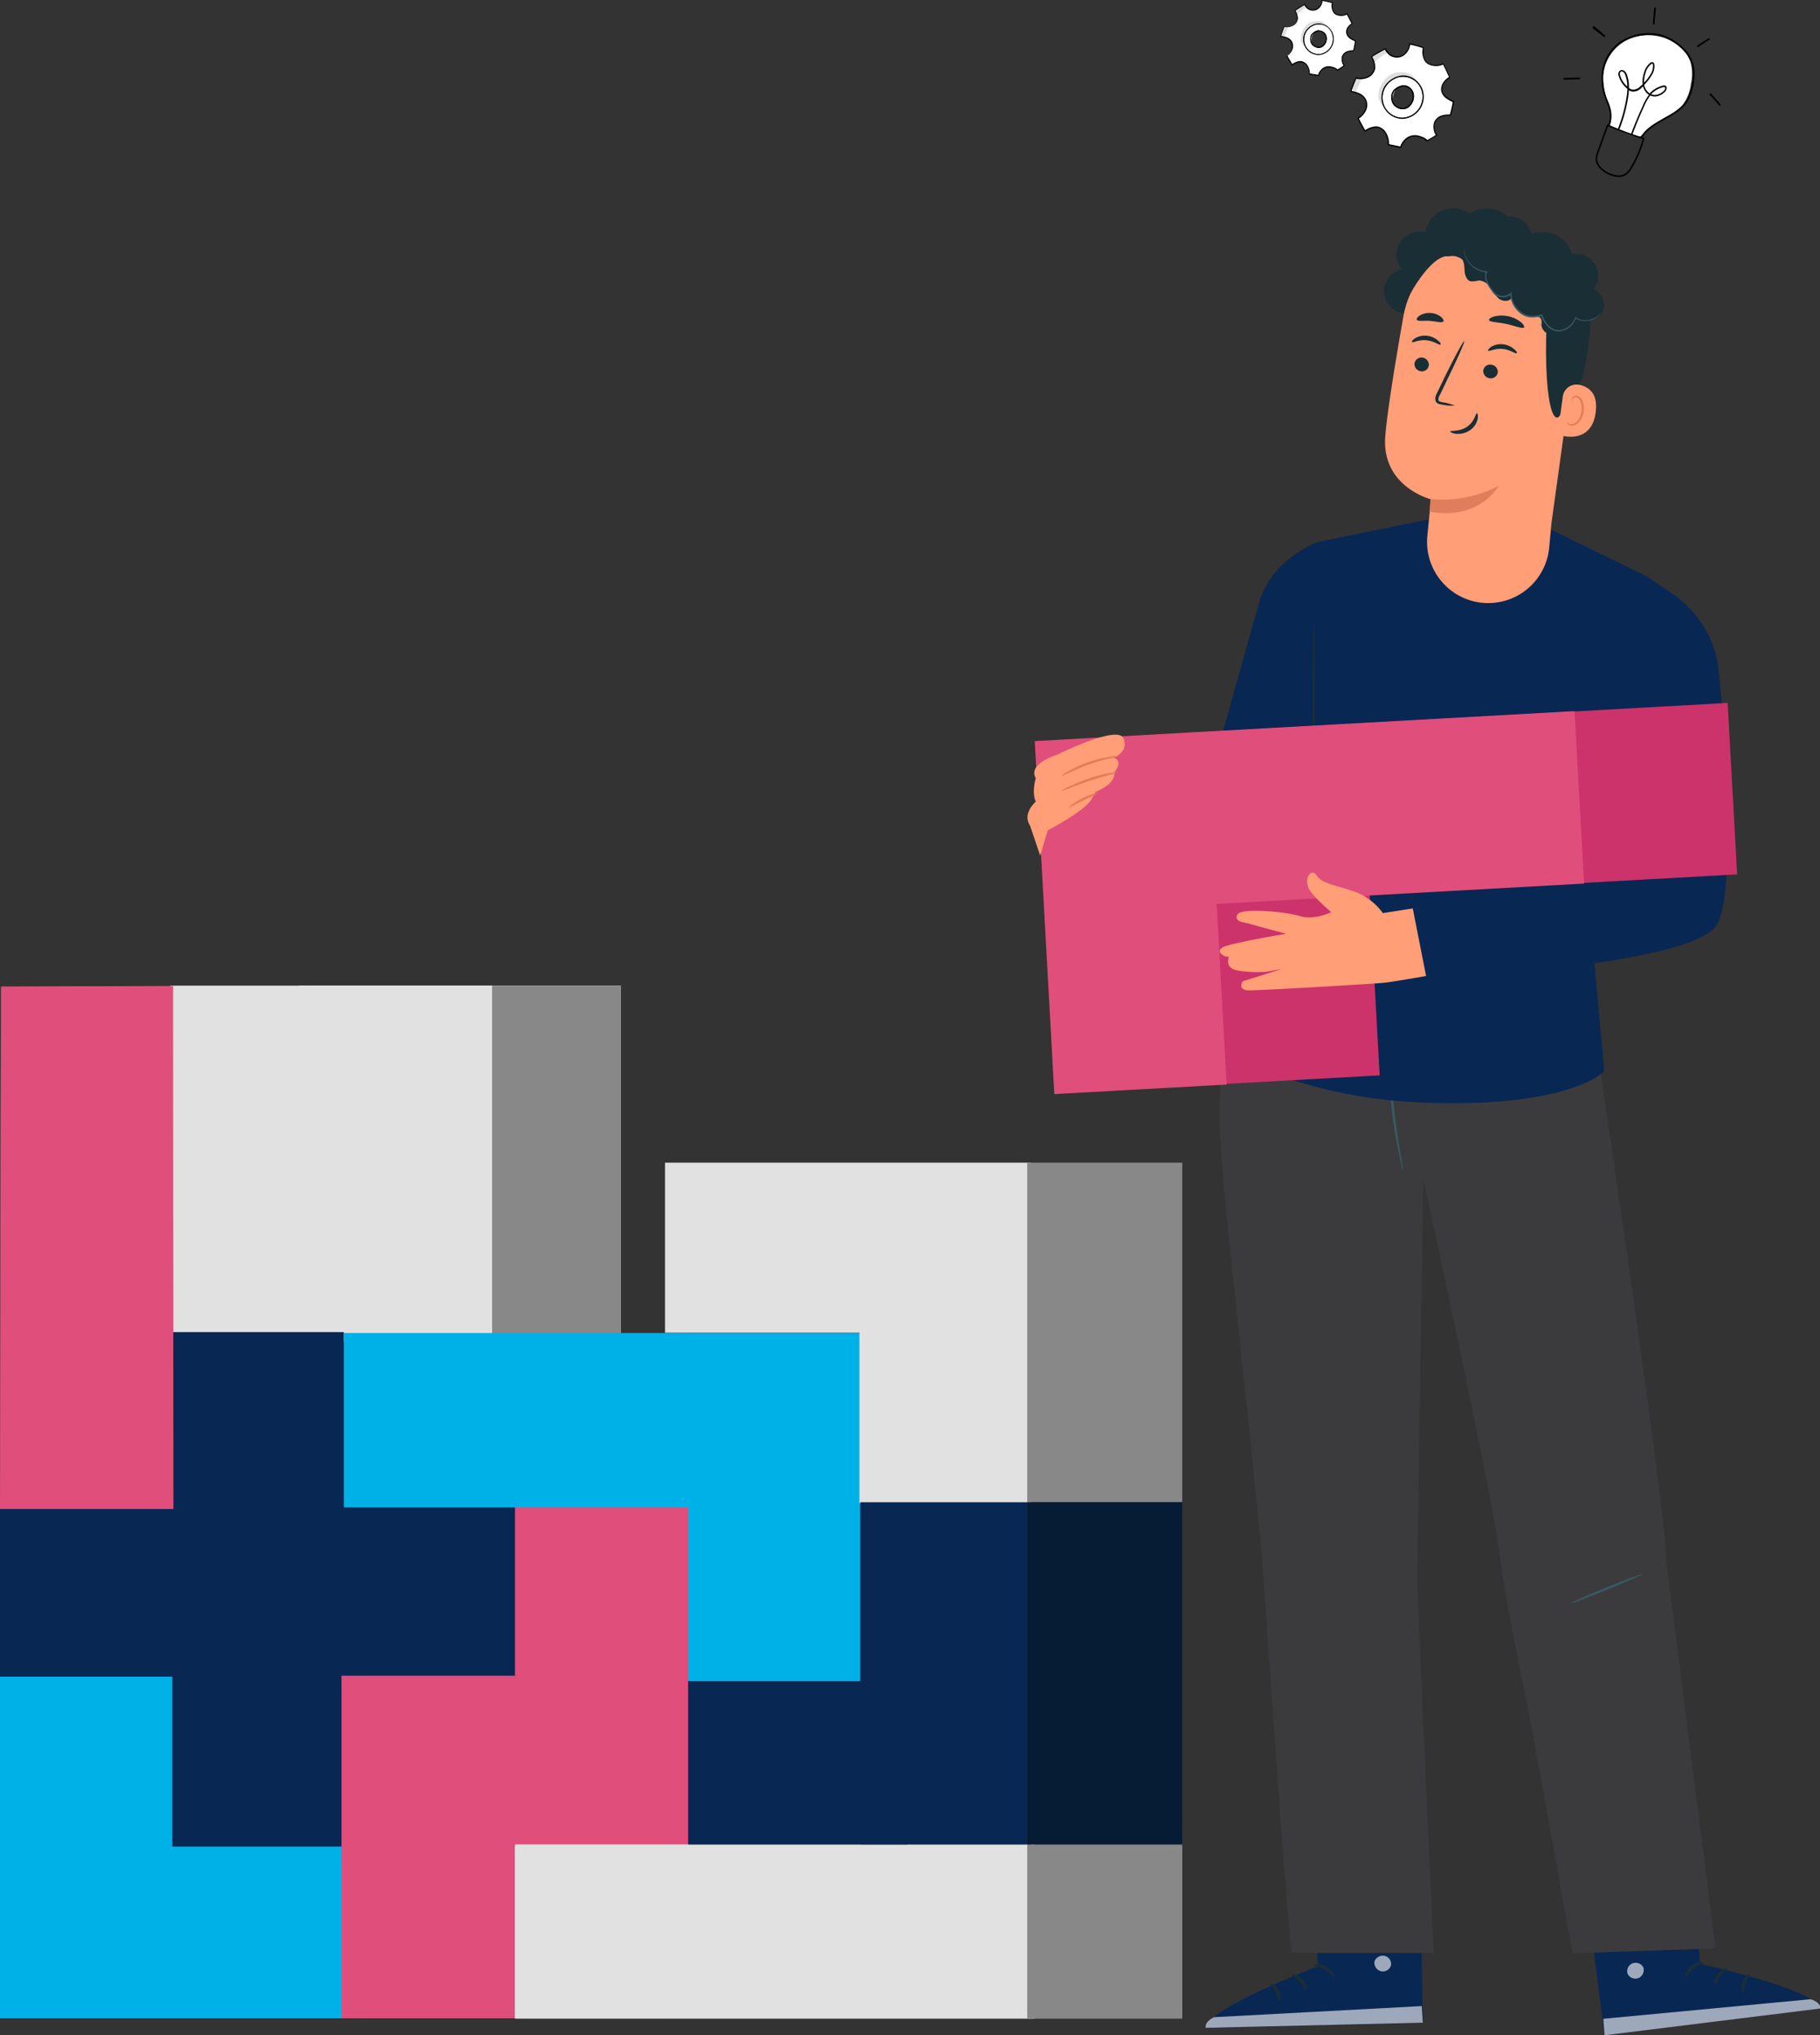 <svg xmlns="http://www.w3.org/2000/svg" viewBox="0 0 465.41 520.21"><rect x="0" y="0" width="465.41" height="520.21" fill="#333333" stroke="none"/><defs><style>.cls-1{fill:#092753;}.cls-2{fill:#fff;}.cls-3{fill:#acd4f7;}.cls-4{opacity:0.13;}.cls-5{opacity:0.6;}.cls-6{fill:#1a2e35;}.cls-7{fill:#3b3b3d;}.cls-8{fill:#375a64;}.cls-9{fill:#cc336a;}.cls-10,.cls-16{fill:#e04e7c;}.cls-10{stroke:#e04e7c;stroke-miterlimit:10;stroke-width:0.25px;}.cls-11{fill:#ff9e77;}.cls-12{fill:#e07d5a;}.cls-13{fill:#e1e1e1;}.cls-14{fill:#888889;}.cls-15{fill:#00b1e7;}.cls-17{fill:#061c35;}</style></defs><g id="Calque_2" data-name="Calque 2"><g id="Layer_1" data-name="Layer 1"><path class="cls-1" d="M420.86,147.3l7,4.71a26.34,26.34,0,0,1,11.55,18.77c2.38,20.66,4.26,57.91-.42,65.65-6.32,10.44-73.71,13.84-73.71,13.84l-4.53-20.89,55-12.64L415,199.38Z"></path><path class="cls-2" d="M411.56,32.07c.91-1.82.23-4-.4-5.94a19.26,19.26,0,0,1-1.2-6.77,11.25,11.25,0,0,1,7.24-9.63,12.64,12.64,0,0,1,12.29,2.17,8.92,8.92,0,0,1,2.81,3.94,11.57,11.57,0,0,1,.09,5.61A10.93,10.93,0,0,1,430.13,27,16.64,16.64,0,0,1,426,29.88a31.91,31.91,0,0,0-6.11,4.65,1.69,1.69,0,0,1-.56.4,1.63,1.63,0,0,1-1-.06A30.89,30.89,0,0,1,411.56,32.07Z"></path><path d="M412.93,45.13a7.67,7.67,0,0,1-2-.73c-.85-.46-2.84-1.73-2.9-3.73a5.43,5.43,0,0,1,.46-2l2.42-6.72a.22.22,0,0,1,.11-.12.2.2,0,0,1,.17,0,84.13,84.13,0,0,0,9.18,3.4.24.24,0,0,1,.13.09.3.3,0,0,1,0,.16,29.78,29.78,0,0,1-3,7.18,5.26,5.26,0,0,1-1.81,2.13A3.86,3.86,0,0,1,412.93,45.13Zm-1.71-12.86-2.35,6.51a5.2,5.2,0,0,0-.43,1.88c.05,1.78,1.89,3,2.69,3.38s2.8,1.31,4.37.38a4.86,4.86,0,0,0,1.66-2,28.57,28.57,0,0,0,2.91-6.89A87.39,87.39,0,0,1,411.22,32.27Z"></path><path d="M419.69,35.34l-.06,0a.2.2,0,0,1-.08-.28c1.28-2.27,3.66-3.59,6-4.87s4.38-2.44,5.66-4.43a14.22,14.22,0,0,0,1.68-6.65,8.66,8.66,0,0,0-1.4-5c-1.7-2.42-5.21-5-8.65-5.15a13.32,13.32,0,0,0-8.49,2.18,10.65,10.65,0,0,0-4.08,6.18,13.1,13.1,0,0,0,.49,7.45c.12.34.26.69.4,1a14.45,14.45,0,0,1,.74,2.19,7.49,7.49,0,0,1-.22,4.09.2.2,0,0,1-.26.12.2.2,0,0,1-.12-.26,7.13,7.13,0,0,0,.2-3.86,16.17,16.17,0,0,0-.72-2.13c-.14-.34-.28-.7-.4-1.05a13.46,13.46,0,0,1-.51-7.68,11.1,11.1,0,0,1,4.24-6.41,13.73,13.73,0,0,1,8.75-2.26c3.57.2,7.21,2.83,9,5.32a9.12,9.12,0,0,1,1.47,5.22A14.79,14.79,0,0,1,431.52,26c-1.34,2.08-3.61,3.34-5.81,4.56s-4.59,2.55-5.81,4.72A.19.19,0,0,1,419.69,35.34Z"></path><path d="M417.26,34.33h0a.21.21,0,0,1-.11-.27v0c.86-2.29,1.85-4.65,2.93-7a12.89,12.89,0,0,1,1.58-2.81,3.63,3.63,0,0,1-1.38-1.79c0-.12-.08-.24-.11-.37l-.5.44a2.81,2.81,0,0,1-2.45.84,2.18,2.18,0,0,1-.67-.32,18.23,18.23,0,0,1-.26,2.16,37.79,37.79,0,0,1-2.13,7.74.21.21,0,0,1-.27.12.21.21,0,0,1-.11-.27,37.56,37.56,0,0,0,2.11-7.65,18.65,18.65,0,0,0,.27-2.42l-.26-.24a6.61,6.61,0,0,1-2-3.19,1.16,1.16,0,0,1,.36-1.25,1,1,0,0,1,1.18.12A2,2,0,0,1,416,19a8.71,8.71,0,0,1,.55,3.47,1.93,1.93,0,0,0,.75.42,2.44,2.44,0,0,0,2.09-.76c.23-.19.46-.39.67-.59a6.84,6.84,0,0,1,.32-2.84A4.67,4.67,0,0,1,422,16.07a.68.68,0,0,1,.8-.09.63.63,0,0,1,.24.42,4,4,0,0,1-.67,2.82,12.14,12.14,0,0,1-1.91,2.48,2.65,2.65,0,0,0,.15.57,3.26,3.26,0,0,0,1.25,1.61l.1-.12a6.58,6.58,0,0,1,3.17-1.85,1.05,1.05,0,0,1,.74,0,.63.63,0,0,1,.34.48,1.45,1.45,0,0,1-.51,1.12,3.84,3.84,0,0,1-2.54,1.16A2.77,2.77,0,0,1,422,24.4a12.63,12.63,0,0,0-1.56,2.76c-1.08,2.37-2.06,4.72-2.92,7v0A.21.21,0,0,1,417.26,34.33Zm5-10.25a2.25,2.25,0,0,0,.93.2,3.43,3.43,0,0,0,2.26-1.05,1,1,0,0,0,.38-.76.18.18,0,0,0-.12-.17.59.59,0,0,0-.45,0,6.17,6.17,0,0,0-3,1.73Zm-7.44-5.81a.52.52,0,0,0-.37.06c-.28.19-.22.64-.19.83a6.07,6.07,0,0,0,1.87,2.95,7.87,7.87,0,0,0-.52-2.94,1.63,1.63,0,0,0-.46-.74A.78.78,0,0,0,414.82,18.27Zm7.74-2a.42.42,0,0,0-.3.1,4.18,4.18,0,0,0-1.5,2.43,6.48,6.48,0,0,0-.33,2.35A12.19,12.19,0,0,0,422.05,19a3.55,3.55,0,0,0,.62-2.53c0-.06,0-.15-.08-.18Z"></path><path d="M422.89,6.24h0a.21.21,0,0,1-.2-.23L423,2.12a.22.22,0,0,1,.24-.2.21.21,0,0,1,.2.23L423.1,6A.21.21,0,0,1,422.89,6.24Z"></path><path d="M410.31,9.44a.23.23,0,0,1-.14,0l-2.66-2.05a.47.47,0,0,1-.23-.45.27.27,0,0,1,.17-.19c.18-.06.31-.1,3,2.35a.22.22,0,0,1,0,.31A.2.2,0,0,1,410.31,9.44Z"></path><path d="M400,20.34a.24.24,0,0,1-.23-.22.22.22,0,0,1,.22-.22l3.85-.07h0a.22.22,0,1,1,0,.44l-3.84.07Z"></path><path d="M434.11,12a.2.2,0,0,1-.13-.09.2.2,0,0,1,.06-.28l2.88-1.86a.21.21,0,0,1,.28.06.22.22,0,0,1-.06.29L434.26,12A.2.2,0,0,1,434.11,12Z"></path><path d="M439.77,27a.21.21,0,0,1-.16-.08l-2.38-2.69a.22.22,0,0,1,.33-.29l2.38,2.69a.22.22,0,0,1,0,.31A.2.2,0,0,1,439.77,27Z"></path><path class="cls-2" d="M358.92,30.3a6.61,6.61,0,0,0,4.18-2.69,5.41,5.41,0,0,0,.62-4.87,5.34,5.34,0,0,0-6.07-3,5.65,5.65,0,0,0-4.12,6.1C353.93,28.46,356.63,30.75,358.92,30.3Zm-2.18-7.13a2.73,2.73,0,0,1,1.41-1.11,2.52,2.52,0,0,1,3.06,1.39,3.31,3.31,0,0,1-.59,3.59,2.32,2.32,0,0,1-1.6.87,2,2,0,0,1-1.61-.58,1.73,1.73,0,0,1-.78-.49,2.51,2.51,0,0,1-.48-1.81A4.41,4.41,0,0,1,356.74,23.17Z"></path><path class="cls-3" d="M347.49,23.93a3.59,3.59,0,0,1,1.61,1.32,3.21,3.21,0,0,1,.16,2.82,4.89,4.89,0,0,1-1.91,2.17c.53,1.12,1.11,2.19,1.73,3.24a5.38,5.38,0,0,1,2.95-1A3.11,3.11,0,0,1,354.37,34a5.39,5.39,0,0,1,.68,2.81c0,.1.07.12.11.13l3,.61a4.39,4.39,0,0,1,1.58-2.24,3.57,3.57,0,0,1,2.59-.63,6.53,6.53,0,0,1,1.07.3A3.21,3.21,0,0,1,365,36a25.55,25.55,0,0,0,2.45-1.46,1.72,1.72,0,0,1-.52-1,3.85,3.85,0,0,1,0-2.23,2.83,2.83,0,0,1,1.65-1.58,5.34,5.34,0,0,1,2.32-.28,21.85,21.85,0,0,0,.79-3.44,10.94,10.94,0,0,1-1.75-1,3,3,0,0,1-1.14-1.57,2.77,2.77,0,0,1,.35-2.13,4.72,4.72,0,0,1,1.59-1.52c-.55-1.21-1.08-2.33-1.63-3.45a4.23,4.23,0,0,1-3.61.08,2.43,2.43,0,0,1-.75-.51,2.48,2.48,0,0,1-.57-1,4.52,4.52,0,0,1-.1-2.7,29.8,29.8,0,0,0-3.56-.95,3.65,3.65,0,0,1-1.85,3,3.09,3.09,0,0,1-3.38-.38,5.79,5.79,0,0,1-1-1.37c-1.17.62-2.34,1.27-3.45,2a5.55,5.55,0,0,1,.81,2.86,3.1,3.1,0,0,1-1.77,2.36,4.67,4.67,0,0,1-3,.24c-.5,1.14-.94,2.26-1.33,3.4A10.25,10.25,0,0,1,347.49,23.93Zm6.7-1.79a5.75,5.75,0,0,1,2.17-2,5.32,5.32,0,0,1,1.64-.61,5.23,5.23,0,0,1,5.63,3.44,5.52,5.52,0,0,1-5.22,7.31,5.33,5.33,0,0,1-4.33-2.72A5.41,5.41,0,0,1,354.19,22.14Z"></path><g class="cls-4"><path d="M352.49,24.44a3.08,3.08,0,0,0,0,.53.5.5,0,0,0,0,.13,11.44,11.44,0,0,0,.91,1.94.41.41,0,0,0,.18-.19c.08-.3-.12-.6-.15-.9a3.8,3.8,0,0,1-.12-1.93,8.65,8.65,0,0,1,.84-1.91,6.89,6.89,0,0,1,.72-.88c.08-.08.11-.11.1-.12s.24-.17.36-.25l.79-.51a1.75,1.75,0,0,0,.26-.18c0,.06.07,0,.18-.1a3.88,3.88,0,0,1,.44-.2,9,9,0,0,1,2.21-.21,5.18,5.18,0,0,1,1.65.42c.32.14.57.51.94.48a.4.4,0,0,0,.33-.25l-.09-.12-.33-.35-1.22-1a5.3,5.3,0,0,0-2.46-.39h.05a6.65,6.65,0,0,0-2.12.46,4.76,4.76,0,0,0-1.73,1.35l0,.05h0A6.61,6.61,0,0,0,353,22.07,6.18,6.18,0,0,0,352.49,24.44Z"></path></g><g class="cls-4"><path d="M351.11,16a.57.57,0,0,0,.29,0,1,1,0,0,0,.33-.27l.25-.26a6.41,6.41,0,0,1,.79-.72c.28-.23.68-.34.88-.65h0l.3-.13c.19-.08.43-.11.57-.27a.56.56,0,0,0-.61-.9,7.18,7.18,0,0,0-1.58.82l-.08.06a10.25,10.25,0,0,0-1.1.76,3.3,3.3,0,0,0-.41.36,7.08,7.08,0,0,1,.22.75C351,15.69,351.07,15.85,351.11,16Z"></path></g><g class="cls-4"><path d="M346.68,23.55q.45-1.11,1-2.19l.47-1a.55.55,0,0,0-.55-.26h0a.44.44,0,0,0-.77,0c-.06.16-.16.32-.23.48l-.12,0a1.42,1.42,0,0,0-.45.66,7.5,7.5,0,0,0-.39,1.48s0,.05,0,.08Z"></path></g><path d="M360.47,11.09h0a32.92,32.92,0,0,1,3.58,1,.16.16,0,0,1,.09.18,4.39,4.39,0,0,0,.1,2.61,2.5,2.5,0,0,0,.53.93,2.45,2.45,0,0,0,.71.48,4,4,0,0,0,3.48-.08.15.15,0,0,1,.2.06c.54,1.1,1.08,2.23,1.63,3.46a.15.15,0,0,1-.05.19,4.46,4.46,0,0,0-1.54,1.47,2.63,2.63,0,0,0-.34,2A3,3,0,0,0,370,24.86a8.65,8.65,0,0,0,1.5.86l.23.12a.15.15,0,0,1,.08.16,22.13,22.13,0,0,1-.8,3.46.18.18,0,0,1-.15.1,5.18,5.18,0,0,0-2.25.27A2.66,2.66,0,0,0,367,31.32a3.74,3.74,0,0,0,0,2.15,1.64,1.64,0,0,0,.47.91.12.12,0,0,1,.05.12.14.14,0,0,1-.06.12A24.32,24.32,0,0,1,365,36.08a.14.14,0,0,1-.18,0,3,3,0,0,0-1.48-.89,6.17,6.17,0,0,0-1.05-.3,3.4,3.4,0,0,0-2.47.61,4.23,4.23,0,0,0-1.53,2.17.15.15,0,0,1-.17.1l-3-.61a.3.3,0,0,1-.22-.24s0,0,0,0a5.11,5.11,0,0,0-.65-2.73A3,3,0,0,0,352,32.62a5.39,5.39,0,0,0-2.86,1,.16.16,0,0,1-.2-.06,34.27,34.27,0,0,1-1.74-3.25.14.14,0,0,1,0-.18A4.76,4.76,0,0,0,349.12,28a3,3,0,0,0-.15-2.69,3.38,3.38,0,0,0-1.54-1.25,10,10,0,0,0-2-.59.13.13,0,0,1-.1-.07.13.13,0,0,1,0-.12c.38-1.12.82-2.23,1.34-3.41a.15.15,0,0,1,.17-.08,4.51,4.51,0,0,0,2.91-.23,3,3,0,0,0,1.69-2.25,5.46,5.46,0,0,0-.77-2.75l0,0a.15.15,0,0,1,.05-.19c1.15-.75,2.34-1.41,3.46-2a.16.16,0,0,1,.2.05,5.73,5.73,0,0,0,1,1.34,3,3,0,0,0,3.22.36,3.56,3.56,0,0,0,1.78-2.87.13.13,0,0,1,.05-.11A.11.11,0,0,1,360.47,11.09Zm3.36,1.2a30.2,30.2,0,0,0-3.24-.88,3.85,3.85,0,0,1-1.92,2.95,3.22,3.22,0,0,1-3.55-.4,5.33,5.33,0,0,1-1-1.28c-1.05.55-2.15,1.16-3.21,1.85a5.37,5.37,0,0,1,.76,2.82,3.22,3.22,0,0,1-1.85,2.48,4.68,4.68,0,0,1-3,.28c-.47,1.07-.87,2.1-1.23,3.12a8.85,8.85,0,0,1,1.93.57,3.62,3.62,0,0,1,1.67,1.37,3.31,3.31,0,0,1,.17,2.95,4.89,4.89,0,0,1-1.85,2.17c.44.94,1,1.92,1.6,3a5.27,5.27,0,0,1,2.9-1A3.28,3.28,0,0,1,354.5,34a5.48,5.48,0,0,1,.7,2.86h0l2.87.58a4.51,4.51,0,0,1,1.6-2.19,3.69,3.69,0,0,1,2.69-.66,6.74,6.74,0,0,1,1.1.31,3.6,3.6,0,0,1,1.54.89,23.17,23.17,0,0,0,2.17-1.29,2.18,2.18,0,0,1-.43-.93,4.06,4.06,0,0,1,0-2.32,3,3,0,0,1,1.74-1.67,5.43,5.43,0,0,1,2.26-.29,22,22,0,0,0,.74-3.2l-.14-.07a9.71,9.71,0,0,1-1.54-.9,3.29,3.29,0,0,1-1.2-1.65A2.92,2.92,0,0,1,369,21.2a4.7,4.7,0,0,1,1.53-1.51c-.51-1.13-1-2.18-1.51-3.19a4.39,4.39,0,0,1-3.6,0,2.69,2.69,0,0,1-.8-.55,2.62,2.62,0,0,1-.6-1A4.69,4.69,0,0,1,363.83,12.29Z"></path><path d="M359.25,21.82a2.73,2.73,0,0,1,2.06,1.53,3.28,3.28,0,0,1-.16,2.92,3.22,3.22,0,0,1-1.44,1.39,2.6,2.6,0,0,1-2,.07,3,3,0,0,1-1.51-1.18,3.32,3.32,0,0,1-.39-2.11,2.69,2.69,0,0,1,.49-1.29,3.08,3.08,0,0,1,.79-.68,3.59,3.59,0,0,1,1.77-.67A2.68,2.68,0,0,1,359.25,21.82Zm-.93,5.77a2.4,2.4,0,0,0,1.26-.2,3,3,0,0,0,1.32-1.26,3,3,0,0,0,.14-2.66,2.36,2.36,0,0,0-2.17-1.37,3.23,3.23,0,0,0-1.63.62,2.88,2.88,0,0,0-.71.61,2.39,2.39,0,0,0-.44,1.15,3,3,0,0,0,.35,1.92,2.77,2.77,0,0,0,1.37,1.05h0A2.27,2.27,0,0,0,358.32,27.59Z"></path><path d="M359.37,19.31a5.5,5.5,0,0,1,4.4,3.58,5.66,5.66,0,0,1-5.36,7.5h0a5.48,5.48,0,0,1-4.35-8.33A6,6,0,0,1,356.29,20a5.37,5.37,0,0,1,1.68-.62A4.39,4.39,0,0,1,359.37,19.31Zm-1,10.79h0A5.37,5.37,0,0,0,363.49,23,5.06,5.06,0,0,0,358,19.64a5.2,5.2,0,0,0-1.6.59,5.73,5.73,0,0,0-2.12,2,5.3,5.3,0,0,0-.1,5.23A5.22,5.22,0,0,0,358.41,30.1Z"></path><path class="cls-2" d="M347.49,23.93a3.59,3.59,0,0,1,1.61,1.32,3.21,3.21,0,0,1,.16,2.82,4.89,4.89,0,0,1-1.91,2.17c.53,1.12,1.11,2.19,1.73,3.24a5.38,5.38,0,0,1,2.95-1A3.11,3.11,0,0,1,354.37,34a5.39,5.39,0,0,1,.68,2.81c0,.1.07.12.11.13l3,.61a4.39,4.39,0,0,1,1.58-2.24,3.57,3.57,0,0,1,2.59-.63,6.53,6.53,0,0,1,1.07.3A3.21,3.21,0,0,1,365,36a25.55,25.55,0,0,0,2.45-1.46,1.72,1.72,0,0,1-.52-1,3.85,3.85,0,0,1,0-2.23,2.83,2.83,0,0,1,1.65-1.58,5.34,5.34,0,0,1,2.32-.28,21.85,21.85,0,0,0,.79-3.44,10.94,10.94,0,0,1-1.75-1,3,3,0,0,1-1.14-1.57,2.77,2.77,0,0,1,.35-2.13,4.72,4.72,0,0,1,1.59-1.52c-.55-1.21-1.08-2.33-1.63-3.45a4.23,4.23,0,0,1-3.61.08,2.43,2.43,0,0,1-.75-.51,2.48,2.48,0,0,1-.57-1,4.52,4.52,0,0,1-.1-2.7,29.8,29.8,0,0,0-3.56-.95,3.65,3.65,0,0,1-1.85,3,3.09,3.09,0,0,1-3.38-.38,5.79,5.79,0,0,1-1-1.37c-1.17.62-2.34,1.27-3.45,2a5.55,5.55,0,0,1,.81,2.86,3.1,3.1,0,0,1-1.77,2.36,4.67,4.67,0,0,1-3,.24c-.5,1.14-.94,2.26-1.33,3.4A10.25,10.25,0,0,1,347.49,23.93Zm6.7-1.79a5.75,5.75,0,0,1,2.17-2,5.32,5.32,0,0,1,1.64-.61,5.23,5.23,0,0,1,5.63,3.44,5.52,5.52,0,0,1-5.22,7.31,5.33,5.33,0,0,1-4.33-2.72A5.41,5.41,0,0,1,354.19,22.14Z"></path><g class="cls-4"><path d="M352.49,24.44a3.08,3.08,0,0,0,0,.53.5.5,0,0,0,0,.13,11.44,11.44,0,0,0,.91,1.94.41.41,0,0,0,.18-.19c.08-.3-.12-.6-.15-.9a3.8,3.8,0,0,1-.12-1.93,8.65,8.65,0,0,1,.84-1.91,6.89,6.89,0,0,1,.72-.88c.08-.08.11-.11.1-.12s.24-.17.36-.25l.79-.51a1.75,1.75,0,0,0,.26-.18c0,.06.07,0,.18-.1a3.88,3.88,0,0,1,.44-.2,9,9,0,0,1,2.21-.21,5.18,5.18,0,0,1,1.65.42c.32.14.57.51.94.48a.4.4,0,0,0,.33-.25l-.09-.12-.33-.35-1.22-1a5.3,5.3,0,0,0-2.46-.39h.05a6.65,6.65,0,0,0-2.12.46,4.76,4.76,0,0,0-1.73,1.35l0,.05h0A6.61,6.61,0,0,0,353,22.07,6.18,6.18,0,0,0,352.49,24.44Z"></path></g><g class="cls-4"><path d="M351.11,16a.57.57,0,0,0,.29,0,1,1,0,0,0,.33-.27l.25-.26a6.41,6.41,0,0,1,.79-.72c.28-.23.68-.34.88-.65h0l.3-.13c.19-.08.43-.11.57-.27a.56.56,0,0,0-.61-.9,7.18,7.18,0,0,0-1.58.82l-.08.06a10.25,10.25,0,0,0-1.1.76,3.3,3.3,0,0,0-.41.36,7.08,7.08,0,0,1,.22.75C351,15.69,351.07,15.85,351.11,16Z"></path></g><g class="cls-4"><path d="M346.68,23.55q.45-1.11,1-2.19l.47-1a.55.55,0,0,0-.55-.26h0a.44.44,0,0,0-.77,0c-.06.16-.16.32-.23.48l-.12,0a1.42,1.42,0,0,0-.45.66,7.5,7.5,0,0,0-.39,1.48s0,.05,0,.08Z"></path></g><path d="M360.47,11.09h0a32.92,32.92,0,0,1,3.58,1,.16.16,0,0,1,.09.18,4.39,4.39,0,0,0,.1,2.61,2.5,2.5,0,0,0,.53.93,2.45,2.45,0,0,0,.71.48,4,4,0,0,0,3.48-.08.15.15,0,0,1,.2.06c.54,1.1,1.08,2.23,1.63,3.46a.15.15,0,0,1-.05.19,4.46,4.46,0,0,0-1.54,1.47,2.63,2.63,0,0,0-.34,2A3,3,0,0,0,370,24.86a8.65,8.65,0,0,0,1.5.86l.23.12a.15.15,0,0,1,.08.16,22.13,22.13,0,0,1-.8,3.46.18.18,0,0,1-.15.1,5.18,5.18,0,0,0-2.25.27A2.66,2.66,0,0,0,367,31.32a3.74,3.74,0,0,0,0,2.15,1.64,1.64,0,0,0,.47.91.12.12,0,0,1,.05.12.14.14,0,0,1-.06.12A24.32,24.32,0,0,1,365,36.08a.14.14,0,0,1-.18,0,3,3,0,0,0-1.48-.89,6.17,6.17,0,0,0-1.05-.3,3.4,3.4,0,0,0-2.47.61,4.23,4.23,0,0,0-1.53,2.17.15.15,0,0,1-.17.1l-3-.61a.3.3,0,0,1-.22-.24s0,0,0,0a5.11,5.11,0,0,0-.65-2.73A3,3,0,0,0,352,32.62a5.39,5.39,0,0,0-2.86,1,.16.16,0,0,1-.2-.06,34.27,34.27,0,0,1-1.74-3.25.14.14,0,0,1,0-.18A4.76,4.76,0,0,0,349.12,28a3,3,0,0,0-.15-2.69,3.38,3.38,0,0,0-1.54-1.25,10,10,0,0,0-2-.59.13.13,0,0,1-.1-.07.13.13,0,0,1,0-.12c.38-1.12.82-2.23,1.34-3.41a.15.15,0,0,1,.17-.08,4.51,4.51,0,0,0,2.91-.23,3,3,0,0,0,1.69-2.25,5.46,5.46,0,0,0-.77-2.75l0,0a.15.15,0,0,1,.05-.19c1.15-.75,2.34-1.41,3.46-2a.16.16,0,0,1,.2.05,5.73,5.73,0,0,0,1,1.34,3,3,0,0,0,3.22.36,3.56,3.56,0,0,0,1.78-2.87.13.13,0,0,1,.05-.11A.11.11,0,0,1,360.47,11.09Zm3.36,1.2a30.2,30.2,0,0,0-3.24-.88,3.85,3.85,0,0,1-1.92,2.95,3.22,3.22,0,0,1-3.55-.4,5.33,5.33,0,0,1-1-1.28c-1.05.55-2.15,1.16-3.21,1.85a5.37,5.37,0,0,1,.76,2.82,3.22,3.22,0,0,1-1.85,2.48,4.68,4.68,0,0,1-3,.28c-.47,1.07-.87,2.1-1.23,3.12a8.85,8.85,0,0,1,1.93.57,3.62,3.62,0,0,1,1.67,1.37,3.31,3.31,0,0,1,.17,2.95,4.89,4.89,0,0,1-1.85,2.17c.44.94,1,1.92,1.6,3a5.27,5.27,0,0,1,2.9-1A3.28,3.28,0,0,1,354.5,34a5.48,5.48,0,0,1,.7,2.86h0l2.87.58a4.51,4.51,0,0,1,1.6-2.19,3.69,3.69,0,0,1,2.69-.66,6.74,6.74,0,0,1,1.1.31,3.6,3.6,0,0,1,1.54.89,23.17,23.17,0,0,0,2.17-1.29,2.18,2.18,0,0,1-.43-.93,4.06,4.06,0,0,1,0-2.32,3,3,0,0,1,1.74-1.67,5.43,5.43,0,0,1,2.26-.29,22,22,0,0,0,.74-3.2l-.14-.07a9.71,9.71,0,0,1-1.54-.9,3.29,3.29,0,0,1-1.2-1.65A2.92,2.92,0,0,1,369,21.2a4.7,4.7,0,0,1,1.53-1.51c-.51-1.13-1-2.18-1.51-3.19a4.39,4.39,0,0,1-3.6,0,2.69,2.69,0,0,1-.8-.55,2.62,2.62,0,0,1-.6-1A4.69,4.69,0,0,1,363.83,12.29Z"></path><path d="M359.25,21.82a2.73,2.73,0,0,1,2.06,1.53,3.28,3.28,0,0,1-.16,2.92,3.22,3.22,0,0,1-1.44,1.39,2.6,2.6,0,0,1-2,.07,3,3,0,0,1-1.51-1.18,3.32,3.32,0,0,1-.39-2.11,2.69,2.69,0,0,1,.49-1.29,3.08,3.08,0,0,1,.79-.68,3.59,3.59,0,0,1,1.77-.67A2.68,2.68,0,0,1,359.25,21.82Zm-.93,5.77a2.4,2.4,0,0,0,1.26-.2,3,3,0,0,0,1.32-1.26,3,3,0,0,0,.14-2.66,2.36,2.36,0,0,0-2.17-1.37,3.23,3.23,0,0,0-1.63.62,2.88,2.88,0,0,0-.71.61,2.39,2.39,0,0,0-.44,1.15,3,3,0,0,0,.35,1.92,2.77,2.77,0,0,0,1.37,1.05h0A2.27,2.27,0,0,0,358.32,27.59Z"></path><path d="M359.37,19.31a5.5,5.5,0,0,1,4.4,3.58,5.66,5.66,0,0,1-5.36,7.5h0a5.48,5.48,0,0,1-4.35-8.33A6,6,0,0,1,356.29,20a5.37,5.37,0,0,1,1.68-.62A4.39,4.39,0,0,1,359.37,19.31Zm-1,10.79h0A5.37,5.37,0,0,0,363.49,23,5.06,5.06,0,0,0,358,19.64a5.2,5.2,0,0,0-1.6.59,5.73,5.73,0,0,0-2.12,2,5.3,5.3,0,0,0-.1,5.23A5.22,5.22,0,0,0,358.41,30.1Z"></path><path class="cls-2" d="M337.48,14a4.84,4.84,0,0,0,3-2.06,3.92,3.92,0,0,0,.32-3.55,3.87,3.87,0,0,0-4.48-2.06,4.1,4.1,0,0,0-2.82,4.54C333.82,12.77,335.84,14.37,337.48,14Zm-1.77-5.12a2,2,0,0,1,1-.84,1.83,1.83,0,0,1,2.25.92,2.4,2.4,0,0,1-.33,2.63,1.66,1.66,0,0,1-1.14.67,1.42,1.42,0,0,1-1.18-.38,1.29,1.29,0,0,1-.58-.33,1.89,1.89,0,0,1-.4-1.3A3.47,3.47,0,0,1,335.71,8.86Z"></path><path class="cls-3" d="M329,9.67a2.62,2.62,0,0,1,1.2.9,2.34,2.34,0,0,1,.19,2,3.57,3.57,0,0,1-1.33,1.62c.41.81.87,1.56,1.34,2.3a4,4,0,0,1,2.11-.8,2.3,2.3,0,0,1,1.75,1.07,3.84,3.84,0,0,1,.56,2,.12.12,0,0,0,.08.09l2.21.36a3.15,3.15,0,0,1,1.09-1.67,2.58,2.58,0,0,1,1.85-.53,5.38,5.38,0,0,1,.79.2,2.2,2.2,0,0,1,1.14.64,16.79,16.79,0,0,0,1.74-1.13,1.29,1.29,0,0,1-.4-.7,2.81,2.81,0,0,1-.08-1.62,2.09,2.09,0,0,1,1.16-1.19A3.94,3.94,0,0,1,346.1,13a15.48,15.48,0,0,0,.48-2.51,7.61,7.61,0,0,1-1.3-.68,2.2,2.2,0,0,1-.86-1.11,2,2,0,0,1,.19-1.55A3.42,3.42,0,0,1,345.73,6c-.43-.86-.85-1.66-1.28-2.46a3,3,0,0,1-2.61.16,1.89,1.89,0,0,1-.56-.35,1.89,1.89,0,0,1-.44-.7,3.26,3.26,0,0,1-.15-1.95,20.71,20.71,0,0,0-2.6-.6,2.65,2.65,0,0,1-1.27,2.22,2.23,2.23,0,0,1-2.46-.19,4.05,4.05,0,0,1-.78-1c-.84.48-1.66,1-2.45,1.54a4,4,0,0,1,.66,2,2.22,2.22,0,0,1-1.22,1.76,3.34,3.34,0,0,1-2.18.26c-.33.84-.62,1.66-.88,2.5A6.77,6.77,0,0,1,329,9.67Zm4.8-1.49a4.34,4.34,0,0,1,1.53-1.54,4,4,0,0,1,1.17-.48,3.79,3.79,0,0,1,4.17,2.35A4,4,0,0,1,337.12,14a3.88,3.88,0,0,1-3.22-1.86A4,4,0,0,1,333.83,8.18Z"></path><g class="cls-4"><path d="M332.66,9.9a2.6,2.6,0,0,0,0,.39l0,.09a8.18,8.18,0,0,0,.71,1.38.29.29,0,0,0,.13-.14c.05-.22-.1-.44-.14-.65a2.76,2.76,0,0,1-.13-1.4,6,6,0,0,1,.56-1.41,4.41,4.41,0,0,1,.5-.66c.05,0,.07-.08.06-.08l.26-.2.56-.39.18-.13s.05,0,.13-.08a2.86,2.86,0,0,1,.31-.16,6.58,6.58,0,0,1,1.6-.21,3.92,3.92,0,0,1,1.21.26c.23.09.42.35.69.33a.31.31,0,0,0,.24-.2l-.07-.08-.25-.25-.92-.72a3.79,3.79,0,0,0-1.79-.21h0a4.62,4.62,0,0,0-1.53.4,3.42,3.42,0,0,0-1.22,1l0,0h0A4.82,4.82,0,0,0,333,8.17,4.23,4.23,0,0,0,332.66,9.9Z"></path></g><g class="cls-4"><path d="M331.44,3.83a.52.52,0,0,0,.21,0,.63.63,0,0,0,.23-.2c.06-.07.12-.13.17-.2a5,5,0,0,1,.56-.54c.19-.18.48-.27.62-.49v0l.21-.09a1.16,1.16,0,0,0,.41-.22.4.4,0,0,0-.47-.63,5,5,0,0,0-1.13.63s0,0-.05.05a7.16,7.16,0,0,0-.78.58,2.34,2.34,0,0,0-.28.27c.07.18.12.36.18.54S331.4,3.71,331.44,3.83Z"></path></g><g class="cls-4"><path d="M328.42,9.41c.2-.55.41-1.09.64-1.62.11-.25.21-.5.32-.74a.4.4,0,0,0-.41-.18h0a.32.32,0,0,0-.56,0c0,.12-.1.23-.15.35l-.09,0a1,1,0,0,0-.3.49,5.83,5.83,0,0,0-.25,1.08s0,0,0,.07C327.87,9.1,328.15,9.25,328.42,9.41Z"></path></g><path d="M338.1,0h0a23.65,23.65,0,0,1,2.61.6.12.12,0,0,1,.08.13,3.13,3.13,0,0,0,.14,1.89,1.7,1.7,0,0,0,.41.66,1.71,1.71,0,0,0,.53.33,3,3,0,0,0,2.52-.15.11.11,0,0,1,.15,0c.42.78.84,1.59,1.27,2.46a.11.11,0,0,1,0,.14,3.24,3.24,0,0,0-1.08,1.11,1.85,1.85,0,0,0-.19,1.47,2,2,0,0,0,.83,1.05,6.15,6.15,0,0,0,1.11.59l.17.08a.11.11,0,0,1,.06.11A15.79,15.79,0,0,1,346.2,13a.11.11,0,0,1-.11.08,3.75,3.75,0,0,0-1.62.26,2,2,0,0,0-1.1,1.12,2.73,2.73,0,0,0,.08,1.56,1.19,1.19,0,0,0,.37.65.1.1,0,0,1,0,.09.12.12,0,0,1,0,.08A17.47,17.47,0,0,1,342.07,18a.11.11,0,0,1-.14,0,2.15,2.15,0,0,0-1.09-.6,3.93,3.93,0,0,0-.77-.19,2.49,2.49,0,0,0-1.78.51,3.14,3.14,0,0,0-1.05,1.61.12.12,0,0,1-.12.08l-2.2-.37c-.05,0-.13,0-.17-.16v0a3.84,3.84,0,0,0-.55-2,2.14,2.14,0,0,0-1.66-1,3.91,3.91,0,0,0-2.05.79.12.12,0,0,1-.15,0c-.53-.83-1-1.58-1.34-2.31a.1.1,0,0,1,0-.13,3.42,3.42,0,0,0,1.28-1.58,2.21,2.21,0,0,0-.17-1.95A2.61,2.61,0,0,0,329,9.76a8,8,0,0,0-1.5-.37s-.05,0-.07-.05a.08.08,0,0,1,0-.08c.25-.82.54-1.64.88-2.51a.11.11,0,0,1,.12-.07,3.23,3.23,0,0,0,2.11-.24,2.14,2.14,0,0,0,1.16-1.67,3.91,3.91,0,0,0-.63-2v0a.11.11,0,0,1,0-.14c.81-.58,1.66-1.08,2.46-1.55a.11.11,0,0,1,.14,0,4,4,0,0,0,.76.94,2.12,2.12,0,0,0,2.34.17A2.54,2.54,0,0,0,338,.1.12.12,0,0,1,338,0Zm2.47.78c-.78-.22-1.56-.4-2.38-.55a2.79,2.79,0,0,1-1.31,2.19,2.36,2.36,0,0,1-2.59-.19,3.94,3.94,0,0,1-.74-.91c-.75.43-1.53.9-2.28,1.43a3.93,3.93,0,0,1,.63,2,2.35,2.35,0,0,1-1.28,1.85,3.38,3.38,0,0,1-2.16.28c-.31.79-.58,1.54-.81,2.29a7,7,0,0,1,1.42.37,2.65,2.65,0,0,1,1.24.94,2.42,2.42,0,0,1,.21,2.14,3.65,3.65,0,0,1-1.29,1.63c.35.66.75,1.36,1.24,2.12a3.91,3.91,0,0,1,2.08-.77,2.42,2.42,0,0,1,1.83,1.12,4,4,0,0,1,.58,2.06h0l2.1.35a3.27,3.27,0,0,1,1.1-1.63,2.69,2.69,0,0,1,1.93-.55,4.75,4.75,0,0,1,.81.19,2.57,2.57,0,0,1,1.14.61,15.29,15.29,0,0,0,1.54-1,1.42,1.42,0,0,1-.33-.66,2.91,2.91,0,0,1-.08-1.69,2.18,2.18,0,0,1,1.21-1.25,3.87,3.87,0,0,1,1.64-.27,17.08,17.08,0,0,0,.45-2.34l-.1-.05a7,7,0,0,1-1.15-.61,2.4,2.4,0,0,1-.91-1.16,2.13,2.13,0,0,1,.21-1.64A3.47,3.47,0,0,1,345.59,6c-.4-.8-.79-1.55-1.18-2.27a3.2,3.2,0,0,1-2.62.11,2.39,2.39,0,0,1-.59-.37,2.08,2.08,0,0,1-.46-.74A3.4,3.4,0,0,1,340.57.78Z"></path><path d="M337.5,7.82a2,2,0,0,1,1.53,1A2.42,2.42,0,0,1,339,11a2.31,2.31,0,0,1-1,1,1.87,1.87,0,0,1-1.46.1,2.2,2.2,0,0,1-1.13-.81,2.35,2.35,0,0,1-.33-1.52,1.85,1.85,0,0,1,.32-1,2.37,2.37,0,0,1,.55-.51,2.55,2.55,0,0,1,1.27-.53A1.41,1.41,0,0,1,337.5,7.82ZM337,12a1.83,1.83,0,0,0,.91-.18,2.12,2.12,0,0,0,.92-.95,2.18,2.18,0,0,0,0-1.93A1.71,1.71,0,0,0,337.23,8a2.47,2.47,0,0,0-1.17.49,2.15,2.15,0,0,0-.5.46,1.78,1.78,0,0,0-.28.85,2.18,2.18,0,0,0,.3,1.38,2,2,0,0,0,1,.73h0A1.43,1.43,0,0,0,337,12Z"></path><path d="M337.52,6a4,4,0,0,1,3.28,2.48,4.11,4.11,0,0,1-3.68,5.59h0a4,4,0,0,1-3.38-5.93,4.45,4.45,0,0,1,1.56-1.58,4.05,4.05,0,0,1,1.2-.49A3.2,3.2,0,0,1,337.52,6Zm-.41,7.85h0a3.89,3.89,0,0,0,3.49-5.29,3.5,3.5,0,0,0-5.19-1.81,4.17,4.17,0,0,0-1.48,1.5A3.87,3.87,0,0,0,334,12,3.76,3.76,0,0,0,337.11,13.84Z"></path><path class="cls-2" d="M329,9.67a2.62,2.62,0,0,1,1.2.9,2.34,2.34,0,0,1,.19,2,3.57,3.57,0,0,1-1.33,1.62c.41.81.87,1.56,1.34,2.3a4,4,0,0,1,2.11-.8,2.3,2.3,0,0,1,1.75,1.07,3.84,3.84,0,0,1,.56,2,.12.12,0,0,0,.08.09l2.21.36a3.15,3.15,0,0,1,1.09-1.67,2.58,2.58,0,0,1,1.85-.53,5.38,5.38,0,0,1,.79.2,2.2,2.2,0,0,1,1.14.64,16.79,16.79,0,0,0,1.74-1.13,1.29,1.29,0,0,1-.4-.7,2.81,2.81,0,0,1-.08-1.62,2.09,2.09,0,0,1,1.16-1.19A3.94,3.94,0,0,1,346.1,13a15.48,15.48,0,0,0,.48-2.51,7.61,7.61,0,0,1-1.3-.68,2.2,2.2,0,0,1-.86-1.11,2,2,0,0,1,.19-1.55A3.42,3.42,0,0,1,345.73,6c-.43-.86-.85-1.66-1.28-2.46a3,3,0,0,1-2.61.16,1.89,1.89,0,0,1-.56-.35,1.89,1.89,0,0,1-.44-.7,3.26,3.26,0,0,1-.15-1.95,20.71,20.71,0,0,0-2.6-.6,2.65,2.65,0,0,1-1.27,2.22,2.23,2.23,0,0,1-2.46-.19,4.05,4.05,0,0,1-.78-1c-.84.48-1.66,1-2.45,1.54a4,4,0,0,1,.66,2,2.22,2.22,0,0,1-1.22,1.76,3.34,3.34,0,0,1-2.18.26c-.33.84-.62,1.66-.88,2.5A6.77,6.77,0,0,1,329,9.67Zm4.8-1.49a4.34,4.34,0,0,1,1.53-1.54,4,4,0,0,1,1.17-.48,3.79,3.79,0,0,1,4.17,2.35A4,4,0,0,1,337.12,14a3.88,3.88,0,0,1-3.22-1.86A4,4,0,0,1,333.83,8.18Z"></path><g class="cls-4"><path d="M332.66,9.9a2.6,2.6,0,0,0,0,.39l0,.09a8.18,8.18,0,0,0,.71,1.38.29.29,0,0,0,.13-.14c.05-.22-.1-.44-.14-.65a2.76,2.76,0,0,1-.13-1.4,6,6,0,0,1,.56-1.41,4.41,4.41,0,0,1,.5-.66c.05,0,.07-.08.06-.08l.26-.2.56-.39.18-.13s.05,0,.13-.08a2.86,2.86,0,0,1,.31-.16,6.58,6.58,0,0,1,1.6-.21,3.92,3.92,0,0,1,1.21.26c.23.09.42.35.69.33a.31.31,0,0,0,.24-.2l-.07-.08-.25-.25-.92-.72a3.79,3.79,0,0,0-1.79-.21h0a4.62,4.62,0,0,0-1.53.4,3.42,3.42,0,0,0-1.22,1l0,0h0A4.82,4.82,0,0,0,333,8.17,4.23,4.23,0,0,0,332.66,9.9Z"></path></g><g class="cls-4"><path d="M331.44,3.83a.52.52,0,0,0,.21,0,.63.63,0,0,0,.23-.2c.06-.07.12-.13.17-.2a5,5,0,0,1,.56-.54c.19-.18.48-.27.62-.49v0l.21-.09a1.16,1.16,0,0,0,.41-.22.4.4,0,0,0-.47-.63,5,5,0,0,0-1.13.63s0,0-.05.05a7.16,7.16,0,0,0-.78.58,2.34,2.34,0,0,0-.28.27c.07.18.12.36.18.54S331.4,3.71,331.44,3.83Z"></path></g><g class="cls-4"><path d="M328.42,9.41c.2-.55.41-1.09.64-1.62.11-.25.21-.5.32-.74a.4.4,0,0,0-.41-.18h0a.32.32,0,0,0-.56,0c0,.12-.1.23-.15.35l-.09,0a1,1,0,0,0-.3.49,5.83,5.83,0,0,0-.25,1.08s0,0,0,.07C327.87,9.1,328.15,9.25,328.42,9.41Z"></path></g><path d="M338.1,0h0a23.65,23.65,0,0,1,2.61.6.12.12,0,0,1,.08.13,3.13,3.13,0,0,0,.14,1.89,1.7,1.7,0,0,0,.41.66,1.71,1.71,0,0,0,.53.33,3,3,0,0,0,2.52-.15.11.11,0,0,1,.15,0c.42.78.84,1.59,1.27,2.46a.11.11,0,0,1,0,.14,3.24,3.24,0,0,0-1.08,1.11,1.85,1.85,0,0,0-.19,1.47,2,2,0,0,0,.83,1.05,6.15,6.15,0,0,0,1.11.59l.17.08a.11.11,0,0,1,.06.11A15.79,15.79,0,0,1,346.2,13a.11.11,0,0,1-.11.08,3.75,3.75,0,0,0-1.62.26,2,2,0,0,0-1.1,1.12,2.73,2.73,0,0,0,.08,1.56,1.19,1.19,0,0,0,.37.65.1.1,0,0,1,0,.09.12.12,0,0,1,0,.08A17.47,17.47,0,0,1,342.07,18a.11.11,0,0,1-.14,0,2.15,2.15,0,0,0-1.09-.6,3.93,3.93,0,0,0-.77-.19,2.49,2.49,0,0,0-1.78.51,3.14,3.14,0,0,0-1.05,1.61.12.12,0,0,1-.12.08l-2.2-.37c-.05,0-.13,0-.17-.16v0a3.84,3.84,0,0,0-.55-2,2.14,2.14,0,0,0-1.66-1,3.91,3.91,0,0,0-2.05.79.12.12,0,0,1-.15,0c-.53-.83-1-1.58-1.34-2.31a.1.1,0,0,1,0-.13,3.42,3.42,0,0,0,1.28-1.58,2.21,2.21,0,0,0-.17-1.95A2.61,2.61,0,0,0,329,9.76a8,8,0,0,0-1.5-.37s-.05,0-.07-.05a.08.08,0,0,1,0-.08c.25-.82.54-1.64.88-2.51a.11.11,0,0,1,.12-.07,3.23,3.23,0,0,0,2.11-.24,2.14,2.14,0,0,0,1.16-1.67,3.91,3.91,0,0,0-.63-2v0a.11.11,0,0,1,0-.14c.81-.58,1.66-1.08,2.46-1.55a.11.11,0,0,1,.14,0,4,4,0,0,0,.76.94,2.12,2.12,0,0,0,2.34.17A2.54,2.54,0,0,0,338,.1.12.12,0,0,1,338,0Zm2.47.78c-.78-.22-1.56-.4-2.38-.55a2.79,2.79,0,0,1-1.31,2.19,2.36,2.36,0,0,1-2.59-.19,3.94,3.94,0,0,1-.74-.91c-.75.43-1.53.9-2.28,1.43a3.93,3.93,0,0,1,.63,2,2.35,2.35,0,0,1-1.28,1.85,3.38,3.38,0,0,1-2.16.28c-.31.79-.58,1.54-.81,2.29a7,7,0,0,1,1.42.37,2.65,2.65,0,0,1,1.24.94,2.42,2.42,0,0,1,.21,2.14,3.65,3.65,0,0,1-1.29,1.63c.35.66.75,1.36,1.24,2.12a3.91,3.91,0,0,1,2.08-.77,2.42,2.42,0,0,1,1.83,1.12,4,4,0,0,1,.58,2.06h0l2.1.35a3.27,3.27,0,0,1,1.1-1.63,2.69,2.69,0,0,1,1.93-.55,4.75,4.75,0,0,1,.81.19,2.57,2.57,0,0,1,1.14.61,15.29,15.29,0,0,0,1.54-1,1.42,1.42,0,0,1-.33-.66,2.91,2.91,0,0,1-.08-1.69,2.18,2.18,0,0,1,1.21-1.25,3.87,3.87,0,0,1,1.64-.27,17.08,17.08,0,0,0,.45-2.34l-.1-.05a7,7,0,0,1-1.15-.61,2.4,2.4,0,0,1-.91-1.16,2.13,2.13,0,0,1,.21-1.64A3.47,3.47,0,0,1,345.59,6c-.4-.8-.79-1.55-1.18-2.27a3.2,3.2,0,0,1-2.62.11,2.39,2.39,0,0,1-.59-.37,2.08,2.08,0,0,1-.46-.74A3.4,3.4,0,0,1,340.57.78Z"></path><path d="M337.5,7.82a2,2,0,0,1,1.53,1A2.42,2.42,0,0,1,339,11a2.31,2.31,0,0,1-1,1,1.87,1.87,0,0,1-1.46.1,2.2,2.2,0,0,1-1.13-.81,2.35,2.35,0,0,1-.33-1.52,1.85,1.85,0,0,1,.32-1,2.37,2.37,0,0,1,.55-.51,2.55,2.55,0,0,1,1.27-.53A1.41,1.41,0,0,1,337.5,7.82ZM337,12a1.83,1.83,0,0,0,.91-.18,2.12,2.12,0,0,0,.92-.95,2.18,2.18,0,0,0,0-1.93A1.71,1.71,0,0,0,337.23,8a2.47,2.47,0,0,0-1.17.49,2.15,2.15,0,0,0-.5.46,1.78,1.78,0,0,0-.28.85,2.18,2.18,0,0,0,.3,1.38,2,2,0,0,0,1,.73h0A1.43,1.43,0,0,0,337,12Z"></path><path d="M337.52,6a4,4,0,0,1,3.28,2.48,4.11,4.11,0,0,1-3.68,5.59h0a4,4,0,0,1-3.38-5.93,4.45,4.45,0,0,1,1.56-1.58,4.05,4.05,0,0,1,1.2-.49A3.2,3.2,0,0,1,337.52,6Zm-.41,7.85h0a3.89,3.89,0,0,0,3.49-5.29,3.5,3.5,0,0,0-5.19-1.81,4.17,4.17,0,0,0-1.48,1.5A3.87,3.87,0,0,0,334,12,3.76,3.76,0,0,0,337.11,13.84Z"></path><path class="cls-1" d="M363,474.87l.89,42.16-55.5,1.31c.19-5,28.64-15.76,28.64-15.76l-1.74-27Z"></path><g class="cls-5"><path class="cls-2" d="M354.08,499.91a2.14,2.14,0,0,1,1.63,2.4,2.17,2.17,0,0,1-2.51,1.55,2.25,2.25,0,0,1-1.71-2.56,2.28,2.28,0,0,1,2.8-1.33"></path></g><g class="cls-5"><path class="cls-2" d="M363.84,517l-.27-4.25-53.11,2.84s-2.44,1.08-2.12,2.72Z"></path></g><path class="cls-6" d="M336.07,502.34c0,.25,1.38.34,2.73,1.13s2.1,1.85,2.34,1.74-.19-1.57-1.85-2.51S336,502.1,336.07,502.34Z"></path><path class="cls-6" d="M330.31,504.75c-.05.25,1.13.66,2.08,1.72s1.25,2.2,1.52,2.18.4-1.47-.81-2.77S330.31,504.5,330.31,504.75Z"></path><path class="cls-6" d="M327.18,511.41c.25,0,.59-1.24-.14-2.63s-2-1.91-2.13-1.69.7.94,1.28,2.09S326.91,511.39,327.18,511.41Z"></path><path class="cls-6" d="M336.4,496.14c.12.23,1.35-.15,2.89-.09s2.74.5,2.87.27-1-1.11-2.84-1.16S336.26,496,336.4,496.14Z"></path><path class="cls-6" d="M337.56,489.89a5.42,5.42,0,0,0,2.78-.08,13.44,13.44,0,0,0,2.88-.91,14.28,14.28,0,0,0,1.58-.84,3.4,3.4,0,0,0,.82-.64,1.06,1.06,0,0,0,.09-1.36,1.52,1.52,0,0,0-1.21-.56,3.84,3.84,0,0,0-1,.16,10.53,10.53,0,0,0-1.72.6,9.91,9.91,0,0,0-2.52,1.65c-1.26,1.16-1.67,2.13-1.58,2.17s.73-.73,2-1.69a10.66,10.66,0,0,1,4-1.88c.58-.16,1.08-.18,1.24.06s.06.13-.06.3a2.66,2.66,0,0,1-.6.47,15.19,15.19,0,0,1-1.45.82,15.55,15.55,0,0,1-2.66,1A20,20,0,0,0,337.56,489.89Z"></path><path class="cls-6" d="M337.92,490.25c.1,0,.61-.89.67-2.56a8.28,8.28,0,0,0-.46-2.86,7.82,7.82,0,0,0-.75-1.58,2.28,2.28,0,0,0-1.81-1.29,1.31,1.31,0,0,0-1.14.76,3.71,3.71,0,0,0-.26,1,5.48,5.48,0,0,0,.05,1.77,5.91,5.91,0,0,0,1.25,2.69c1.12,1.33,2.26,1.61,2.28,1.52s-.87-.6-1.73-1.88a5.82,5.82,0,0,1-.94-2.45,4.85,4.85,0,0,1,0-1.52c.07-.56.28-1,.5-1s.76.39,1,.83a8.62,8.62,0,0,1,.73,1.41,9.11,9.11,0,0,1,.61,2.61C338,489.25,337.77,490.21,337.92,490.25Z"></path><path class="cls-1" d="M405,478.37l5.3,41.84,55.09-6.84c-.93-4.94-30.64-11.39-30.64-11.39l-2.23-27Z"></path><g class="cls-5"><path class="cls-2" d="M417.46,501.84a2.15,2.15,0,0,0-1.26,2.62,2.18,2.18,0,0,0,2.71,1.16,2.25,2.25,0,0,0,1.32-2.78,2.28,2.28,0,0,0-3-.91"></path></g><g class="cls-5"><path class="cls-2" d="M410.32,520.21,410,516l53-5s2.58.7,2.5,2.37Z"></path></g><path class="cls-6" d="M435.63,501.6c0,.26-1.31.54-2.53,1.52s-1.8,2.14-2.06,2.07,0-1.59,1.47-2.75S435.66,501.36,435.63,501.6Z"></path><path class="cls-6" d="M441.68,503.15c.1.24-1,.81-1.8,2s-.91,2.36-1.18,2.38-.61-1.39.39-2.85S441.65,502.9,441.68,503.15Z"></path><path class="cls-6" d="M445.76,509.28c-.24.08-.77-1.14-.25-2.62s1.72-2.19,1.86-2-.55,1-1,2.26S446,509.22,445.76,509.28Z"></path><path class="cls-6" d="M434.4,495.53c-.08.24-1.36,0-2.87.33s-2.64.89-2.8.69.86-1.25,2.64-1.57S434.51,495.31,434.4,495.53Z"></path><path class="cls-6" d="M432.34,489.51a5.62,5.62,0,0,1-2.76.33,13.35,13.35,0,0,1-3-.48,13.6,13.6,0,0,1-1.68-.6,3.41,3.41,0,0,1-.91-.51,1.06,1.06,0,0,1-.28-1.34,1.54,1.54,0,0,1,1.11-.73,4,4,0,0,1,1.05,0,11.71,11.71,0,0,1,1.78.34,9.78,9.78,0,0,1,2.73,1.27c1.42,1,2,1.85,1.88,1.91s-.83-.62-2.24-1.38a11,11,0,0,0-2.62-1,10.21,10.21,0,0,0-1.64-.27c-.6-.07-1.1,0-1.22.25,0,.1,0,.14.1.29a2.71,2.71,0,0,0,.67.37,13,13,0,0,0,1.55.6,15.29,15.29,0,0,0,2.78.64A19.53,19.53,0,0,1,432.34,489.51Z"></path><path class="cls-6" d="M432,489.92c-.1.05-.74-.8-1-2.43a8.34,8.34,0,0,1,0-2.9,8.68,8.68,0,0,1,.51-1.68,2.28,2.28,0,0,1,1.6-1.53,1.28,1.28,0,0,1,1.24.58,3.25,3.25,0,0,1,.4.92,5.45,5.45,0,0,1,.22,1.76,6,6,0,0,1-.85,2.84c-.92,1.49-2,1.93-2,1.85s.78-.73,1.44-2.13a5.86,5.86,0,0,0,.58-2.56,5.63,5.63,0,0,0-.23-1.5c-.16-.54-.43-1-.64-.88s-.69.51-.86,1a8.36,8.36,0,0,0-.52,1.5,9.15,9.15,0,0,0-.22,2.67C431.77,488.94,432.18,489.86,432,489.92Z"></path><path class="cls-7" d="M314.82,250.94l91.5,2.92s20.36,136,19.8,145.45L438.68,498l-36.55,1.29s-5.75-32-9.75-53.89c-2.67-14.57-7.54-35.94-8.86-48.1S364,301.36,364,301.36s-1.58,97.39-1.62,101.44,4.23,96.36,4.23,96.36H330.31c-1.87-16.66-6.33-83.33-7.29-96.81C321.29,378,312.78,308,312,290.48S314.82,250.94,314.82,250.94Z"></path><path class="cls-8" d="M392.43,265.54c.17,0,.37-1.89.44-4.23s0-4.25-.18-4.26-.38,1.89-.45,4.24S392.25,265.53,392.43,265.54Z"></path><path class="cls-8" d="M389.09,264.55c.18,0,.17-1.64,0-3.62s-.47-3.57-.65-3.56a10.84,10.84,0,0,0,0,3.62C388.63,263,388.92,264.57,389.09,264.55Z"></path><path class="cls-8" d="M333.25,264.55c.18,0,.32-1.38.32-3.09s-.14-3.1-.32-3.1a15.61,15.61,0,0,0,0,6.19Z"></path><path class="cls-8" d="M329.66,266.19c.17,0,.55-1.76.36-4s-.85-3.91-1-3.85.21,1.76.38,3.91S329.48,266.16,329.66,266.19Z"></path><path class="cls-8" d="M358.81,299.18a7.69,7.69,0,0,0-.21-1.59c-.19-1.14-.44-2.58-.73-4.3-.6-3.63-1.31-8.67-1.77-14.27s-.56-10.68-.55-14.36c0-1.75,0-3.21,0-4.37a7.15,7.15,0,0,0-.05-1.6,8.36,8.36,0,0,0-.2,1.59c-.09,1-.17,2.52-.23,4.37a132,132,0,0,0,.37,14.42,130,130,0,0,0,2,14.3c.35,1.81.67,3.27.93,4.27A8.1,8.1,0,0,0,358.81,299.18Z"></path><path class="cls-8" d="M361.94,259.71a3.32,3.32,0,0,1,1.83,1,2.58,2.58,0,0,1,.6,2,2.37,2.37,0,0,1-4.14.78,2.51,2.51,0,0,1-.2-2.12,3.36,3.36,0,0,1,1.33-1.62s-.24,0-.61.16a2.58,2.58,0,0,0-1.14,1.3,2.94,2.94,0,0,0,.12,2.59,2.91,2.91,0,0,0,5.21-1,2.94,2.94,0,0,0-.84-2.45,2.67,2.67,0,0,0-1.53-.8C362.15,259.59,361.93,259.68,361.94,259.71Z"></path><path class="cls-8" d="M401.77,409.76c.07.16,4.21-1.39,9.26-3.46s9.08-3.88,9-4-4.21,1.39-9.25,3.46S401.71,409.6,401.77,409.76Z"></path><path class="cls-1" d="M337,138.52s-11.74,4.24-14.94,15.29c-2.49,8.56-15.28,54.5-15.28,54.5l-26.47-18.46-10.07,11.23s24.17,46.15,37.59,46.14c11.23,0,21.08-8.59,21.08-8.59L343.34,197Z"></path><path class="cls-1" d="M421.1,147.3l8,5.38L407.18,240l3.06,33.86c-5.76,5-21.91,9.36-49.5,7.8a124.32,124.32,0,0,1-48.08-12.84l5.52-46.36,17.56-56.5L337,138.52l28-5.69,32,2.72Z"></path><path class="cls-6" d="M335.92,208.31c.18,0,.35-10.88.36-24.3s-.12-24.3-.31-24.3-.35,10.88-.37,24.3S335.73,208.31,335.92,208.31Z"></path><polygon class="cls-9" points="441.79 179.67 347.82 184.88 347.63 184.89 304.01 187.31 308.99 277.29 352.81 274.86 350.25 228.7 444.22 223.49 441.79 179.67"></polygon><polygon class="cls-10" points="402.52 181.9 308.56 187.11 308.36 187.12 264.74 189.54 269.73 279.52 313.55 277.09 310.99 230.93 404.95 225.72 402.52 181.9"></polygon><path class="cls-11" d="M353.64,233.39a15.75,15.75,0,0,0-5.14-4.53c-3.46-2-10.33-2.63-11.66-4.91s-3.4.12-2.21,3.06c.76,1.87,5.8,6.15,5.8,6.15s-4.47,2.13-8,1-15.11-2.18-16-.41c-1,2,2,2,3.39,2.44,1,.34,9.05,2.48,9.05,2.48s-14.59,2.44-16.27,3.5c-1.84,1.16.55,2.5,1.47,2.35.58-.1-1,1.83,1.09,3.11,1.42.87,7.63,1,9.26.66l3.38-.63-10,3.15s-1.44,2,1.19,2.32c1.17.15,33.1-1.67,35.53-2,4.21-.6,10.16-1.67,10.16-1.67l-3.41-17.27Z"></path><path class="cls-11" d="M266,218.71l1.91-6.46s9.93-5.15,11.32-8.17l.93-1.68s5.19-1.88,4.8-5c1.36-1.74,1.55-3.08-.17-3.76,0,0,3.94-1.35,2.5-4.92s-16.94,4.19-16.94,4.19-7.67,2.26-5.48,6c0,0-1.12,3.49,0,6,0,0-3.59,3-1.44,6.19Z"></path><path class="cls-12" d="M271.49,198.34c.09.16,3.1-1.58,7.13-3s7.46-1.88,7.43-2.07a7.19,7.19,0,0,0-2.28.16,31.67,31.67,0,0,0-10.39,3.59A7,7,0,0,0,271.49,198.34Z"></path><path class="cls-12" d="M271.5,202.14c.08.16,3.18-1.26,7.16-2.57s7.31-2,7.27-2.21a27.34,27.34,0,0,0-7.46,1.63C274.44,200.32,271.42,202,271.5,202.14Z"></path><path class="cls-12" d="M273.24,206.4c.09.15,1.75-.78,3.84-1.83s3.83-1.82,3.77-2a17.8,17.8,0,0,0-7.61,3.82Z"></path><path class="cls-6" d="M359.78,80.12a5.7,5.7,0,0,1-1.35-11.27,5.93,5.93,0,0,1,6.1-9.46,7.1,7.1,0,0,1,11.21-4.78,8,8,0,0,1,9.8.74,5.68,5.68,0,0,1,4.08,10.07"></path><path class="cls-11" d="M358.88,80.84A24.2,24.2,0,0,1,385,61l1.25.12c13.38,2.06,19.1,14.57,16.68,27.88l-6.18,44.61-.59,6.37A15.66,15.66,0,0,1,379,154.07h0A15.66,15.66,0,0,1,365,137l.92-9.37s-12.74-3.23-11.67-16.18C354.74,105.17,356.84,92.39,358.88,80.84Z"></path><path class="cls-12" d="M365.8,127.57a31.46,31.46,0,0,0,17.41-3.36s-4.87,8.93-17.66,6.55Z"></path><path class="cls-6" d="M361.72,92.89a1.85,1.85,0,0,0,1.6,2,1.77,1.77,0,0,0,2.06-1.48,1.87,1.87,0,0,0-1.6-2A1.78,1.78,0,0,0,361.72,92.89Z"></path><path class="cls-6" d="M361.06,87.43c.21.26,1.7-.65,3.69-.45s3.35,1.32,3.59,1.1-.08-.56-.67-1.08a5.08,5.08,0,0,0-2.85-1.18,4.88,4.88,0,0,0-3,.66C361.21,86.89,361,87.31,361.06,87.43Z"></path><path class="cls-6" d="M379.3,94.67a1.85,1.85,0,0,0,1.6,2A1.77,1.77,0,0,0,383,95.22a1.86,1.86,0,0,0-1.6-2A1.78,1.78,0,0,0,379.3,94.67Z"></path><path class="cls-6" d="M380.55,89.64c.21.26,1.71-.64,3.69-.45s3.35,1.33,3.59,1.1-.07-.55-.67-1.07A5.05,5.05,0,0,0,384.32,88a4.92,4.92,0,0,0-3,.65C380.7,89.11,380.45,89.52,380.55,89.64Z"></path><path class="cls-6" d="M372,103.69a13.18,13.18,0,0,0-3.17-.88c-.5-.1-1-.25-1-.61a2.61,2.61,0,0,1,.49-1.47L370.1,97c2.6-5.3,4.54-9.68,4.32-9.78s-2.49,4.11-5.1,9.41l-1.8,3.75a2.92,2.92,0,0,0-.45,2,1.27,1.27,0,0,0,.76.82,3.54,3.54,0,0,0,.85.2A12.91,12.91,0,0,0,372,103.69Z"></path><path class="cls-6" d="M377.67,105.62c-.32-.05-.53,2.11-2.52,3.46s-4.26.9-4.31,1.2c0,.14.47.47,1.44.59a5.42,5.42,0,0,0,3.59-.88,4.71,4.71,0,0,0,2-2.92C378,106.18,377.82,105.62,377.67,105.62Z"></path><path class="cls-6" d="M380.78,81.81c.14.55,2.15.49,4.45,1s4.13,1.31,4.49.86c.16-.22-.12-.76-.83-1.36a8,8,0,0,0-6.82-1.41C381.19,81.16,380.72,81.54,380.78,81.81Z"></path><path class="cls-6" d="M362.33,81.74c.31.49,1.72.15,3.37.28s3,.59,3.38.15c.16-.21,0-.69-.59-1.17a4.67,4.67,0,0,0-2.66-1,4.76,4.76,0,0,0-2.77.65C362.43,81.06,362.2,81.51,362.33,81.74Z"></path><path class="cls-6" d="M360.68,75s4.18-7.78,8.26-9.3c4.94-1.84,6.49,3.54,11.11,2.71s9.34-2.61,13.61,1.31c4.68,4.29,2.07,6.74,1.84,12.5-.94,23.38,2.69,30.36,4.93,19.52.25-1.19,3.67-1.83,4.64-6.86,1.26-6.51,2.27-14.47,1.24-19.27-.86-4-2.85-7-6.59-10.36-5.9-5.33-14.61-6.25-20.58-6.21S361.1,64.84,360.68,75Z"></path><path class="cls-11" d="M399.64,101.34a3.53,3.53,0,0,1,4.11-3c2.39.46,4.94,2.08,4.31,7-1.11,8.81-9.73,5.87-9.71,5.62S399.14,105,399.64,101.34Z"></path><path class="cls-12" d="M400.69,107.91s.14.12.38.27a1.5,1.5,0,0,0,1.14.17c1-.22,2-1.6,2.19-3.18a4.92,4.92,0,0,0-.15-2.25,1.79,1.79,0,0,0-1-1.33.78.78,0,0,0-1,.31c-.15.23-.12.41-.17.42s-.17-.17-.05-.53a1,1,0,0,1,.42-.5,1.11,1.11,0,0,1,.87-.12,2.16,2.16,0,0,1,1.43,1.57,5.24,5.24,0,0,1,.23,2.52c-.29,1.77-1.41,3.32-2.73,3.52a1.63,1.63,0,0,1-1.37-.41C400.67,108.12,400.65,107.92,400.69,107.91Z"></path><path class="cls-6" d="M401.09,84.2a8.55,8.55,0,0,1-3.91,1.37,2.9,2.9,0,0,1-3-2.33c0-.62.17-1.32-.19-1.84s-1.33-.52-2.08-.51a5.65,5.65,0,0,1-5.47-4.6c-.75.92-2.28.74-3.21,0a12.67,12.67,0,0,1-2.16-2.8,3.64,3.64,0,0,0-2.89-1.8,8.83,8.83,0,0,1-2,.24c-1.16-.21-1.59-1.63-1.66-2.79s-.08-2.53-1-3.25-2.07-.44-3.15-.38-2.44-.33-2.62-1.4a2.13,2.13,0,0,1,.55-1.57,5.75,5.75,0,0,1,7-1.52,7.79,7.79,0,0,1,14.4-.16A7.91,7.91,0,0,1,402,64.92a5.73,5.73,0,0,1,5.66,8.91,5.43,5.43,0,0,1,2.57,4.59c-.14,1.84-2.09,3.49-3.81,2.84a3.18,3.18,0,0,1-5.77,2.64"></path><path class="cls-8" d="M374.39,63.55s0,.06,0,.17a4,4,0,0,0,0,.47,5.55,5.55,0,0,0,.48,1.77,6.36,6.36,0,0,0,1.76,2.27,5.93,5.93,0,0,0,3.52,1.38L380,69.4a3.24,3.24,0,0,0,0,2.45,9.08,9.08,0,0,0,1.31,2.32,6.37,6.37,0,0,0,.89,1.11,3.09,3.09,0,0,0,1.35.65,3.24,3.24,0,0,0,2.94-.75l-.32-.13a6.68,6.68,0,0,0,2.38,4.86,4.9,4.9,0,0,0,2.81,1.22,8.49,8.49,0,0,0,2.92-.36l-.22-.12a7,7,0,0,0,1.83,2.92,3.74,3.74,0,0,0,3,1.13A4.88,4.88,0,0,0,403,81.25l-.21.07a4.57,4.57,0,0,0,3,.73,5,5,0,0,0,2.21-.74,4.38,4.38,0,0,0,1.09-1,2.52,2.52,0,0,0,.27-.43,5.6,5.6,0,0,1-1.44,1.29,4.92,4.92,0,0,1-2.14.66,4.41,4.41,0,0,1-2.82-.74l-.16-.11-.05.18a4.63,4.63,0,0,1-3.88,3.2,3.39,3.39,0,0,1-2.72-1.06,6.73,6.73,0,0,1-1.73-2.77l-.05-.17-.17,0a8.48,8.48,0,0,1-2.79.34,4.51,4.51,0,0,1-2.6-1.14A6.31,6.31,0,0,1,386.52,75l0-.43-.3.3a2.88,2.88,0,0,1-2.6.66,2.66,2.66,0,0,1-1.2-.56,7.33,7.33,0,0,1-.84-1,9.15,9.15,0,0,1-1.28-2.22,2.92,2.92,0,0,1,0-2.23l.09-.2h-.22a5.77,5.77,0,0,1-3.38-1.26A6.35,6.35,0,0,1,375,65.89,6.73,6.73,0,0,1,374.39,63.55Z"></path><rect class="cls-13" x="214.25" y="427.8" width="43.88" height="132.25" transform="translate(-257.74 730.12) rotate(-90)"></rect><rect class="cls-13" x="76.39" y="251.93" width="82.33" height="91.01"></rect><rect class="cls-14" x="125.82" y="251.93" width="32.9" height="91.01"></rect><rect class="cls-13" x="43.49" y="251.93" width="82.33" height="91.01"></rect><polygon class="cls-15" points="44.34 469.82 44.34 424.6 0 424.6 0 469.82 0 515.87 44.34 515.87 88.85 515.87 88.85 469.82 44.34 469.82"></polygon><polygon class="cls-1" points="132.17 384.66 87.94 384.66 87.94 340.48 44.06 340.48 44.06 384.66 0 384.66 0 428.54 44.06 428.54 44.06 471.99 87.94 471.99 87.94 428.54 132.17 428.54 132.17 384.66"></polygon><rect class="cls-16" x="0.28" y="252.13" width="43.78" height="133.22"></rect><path class="cls-16" d="M.28,252.13s0,.23,0,.67,0,1.09,0,1.94c0,1.72,0,4.23,0,7.48,0,6.52.05,16,.08,27.85,0,23.7.08,57,.13,95.27l-.28-.28H44.06l-.29.29c0-53.42.07-101.3.1-133.21l.19.19-32.14-.11-8.63-.05-2.23,0H.28s.24,0,.74,0l2.2,0,8.59-.05,32.25-.11h.19v.2c0,31.91.06,79.79.1,133.21v.29H0v-.29c.05-38.38.1-71.71.13-95.47,0-11.83.06-21.27.08-27.78,0-3.22,0-5.72,0-7.42,0-.83,0-1.46,0-1.91S.28,252.13.28,252.13Z"></path><polygon class="cls-16" points="131.69 384.25 131.69 428.31 87.33 428.31 87.33 515.87 131.69 515.87 131.69 471.81 176.23 471.81 176.23 384.25 131.69 384.25"></polygon><polygon class="cls-15" points="182.57 340.72 175.97 340.72 87.94 340.72 87.94 385.3 175.97 385.3 175.97 429.68 220 429.68 220 340.72 182.57 340.72"></polygon><polygon class="cls-13" points="219.78 297.18 170.06 297.18 170.06 340.63 219.78 340.63 219.78 384.25 263.66 384.25 263.66 340.63 263.66 297.18 219.78 297.18"></polygon><rect class="cls-13" x="176.19" y="427.49" width="43.88" height="132.87" transform="translate(-295.8 692.06) rotate(-90)"></rect><rect class="cls-13" x="131.69" y="471.43" width="132.87" height="44.53"></rect><rect class="cls-14" x="262.69" y="471.43" width="39.63" height="44.53"></rect><rect class="cls-1" x="220" y="383.97" width="43.66" height="87.46"></rect><rect class="cls-1" x="175.97" y="429.68" width="56.12" height="41.75"></rect><rect class="cls-14" x="262.69" y="297.18" width="39.63" height="86.79"></rect><rect class="cls-17" x="262.69" y="383.97" width="39.63" height="87.46"></rect></g></g></svg>
